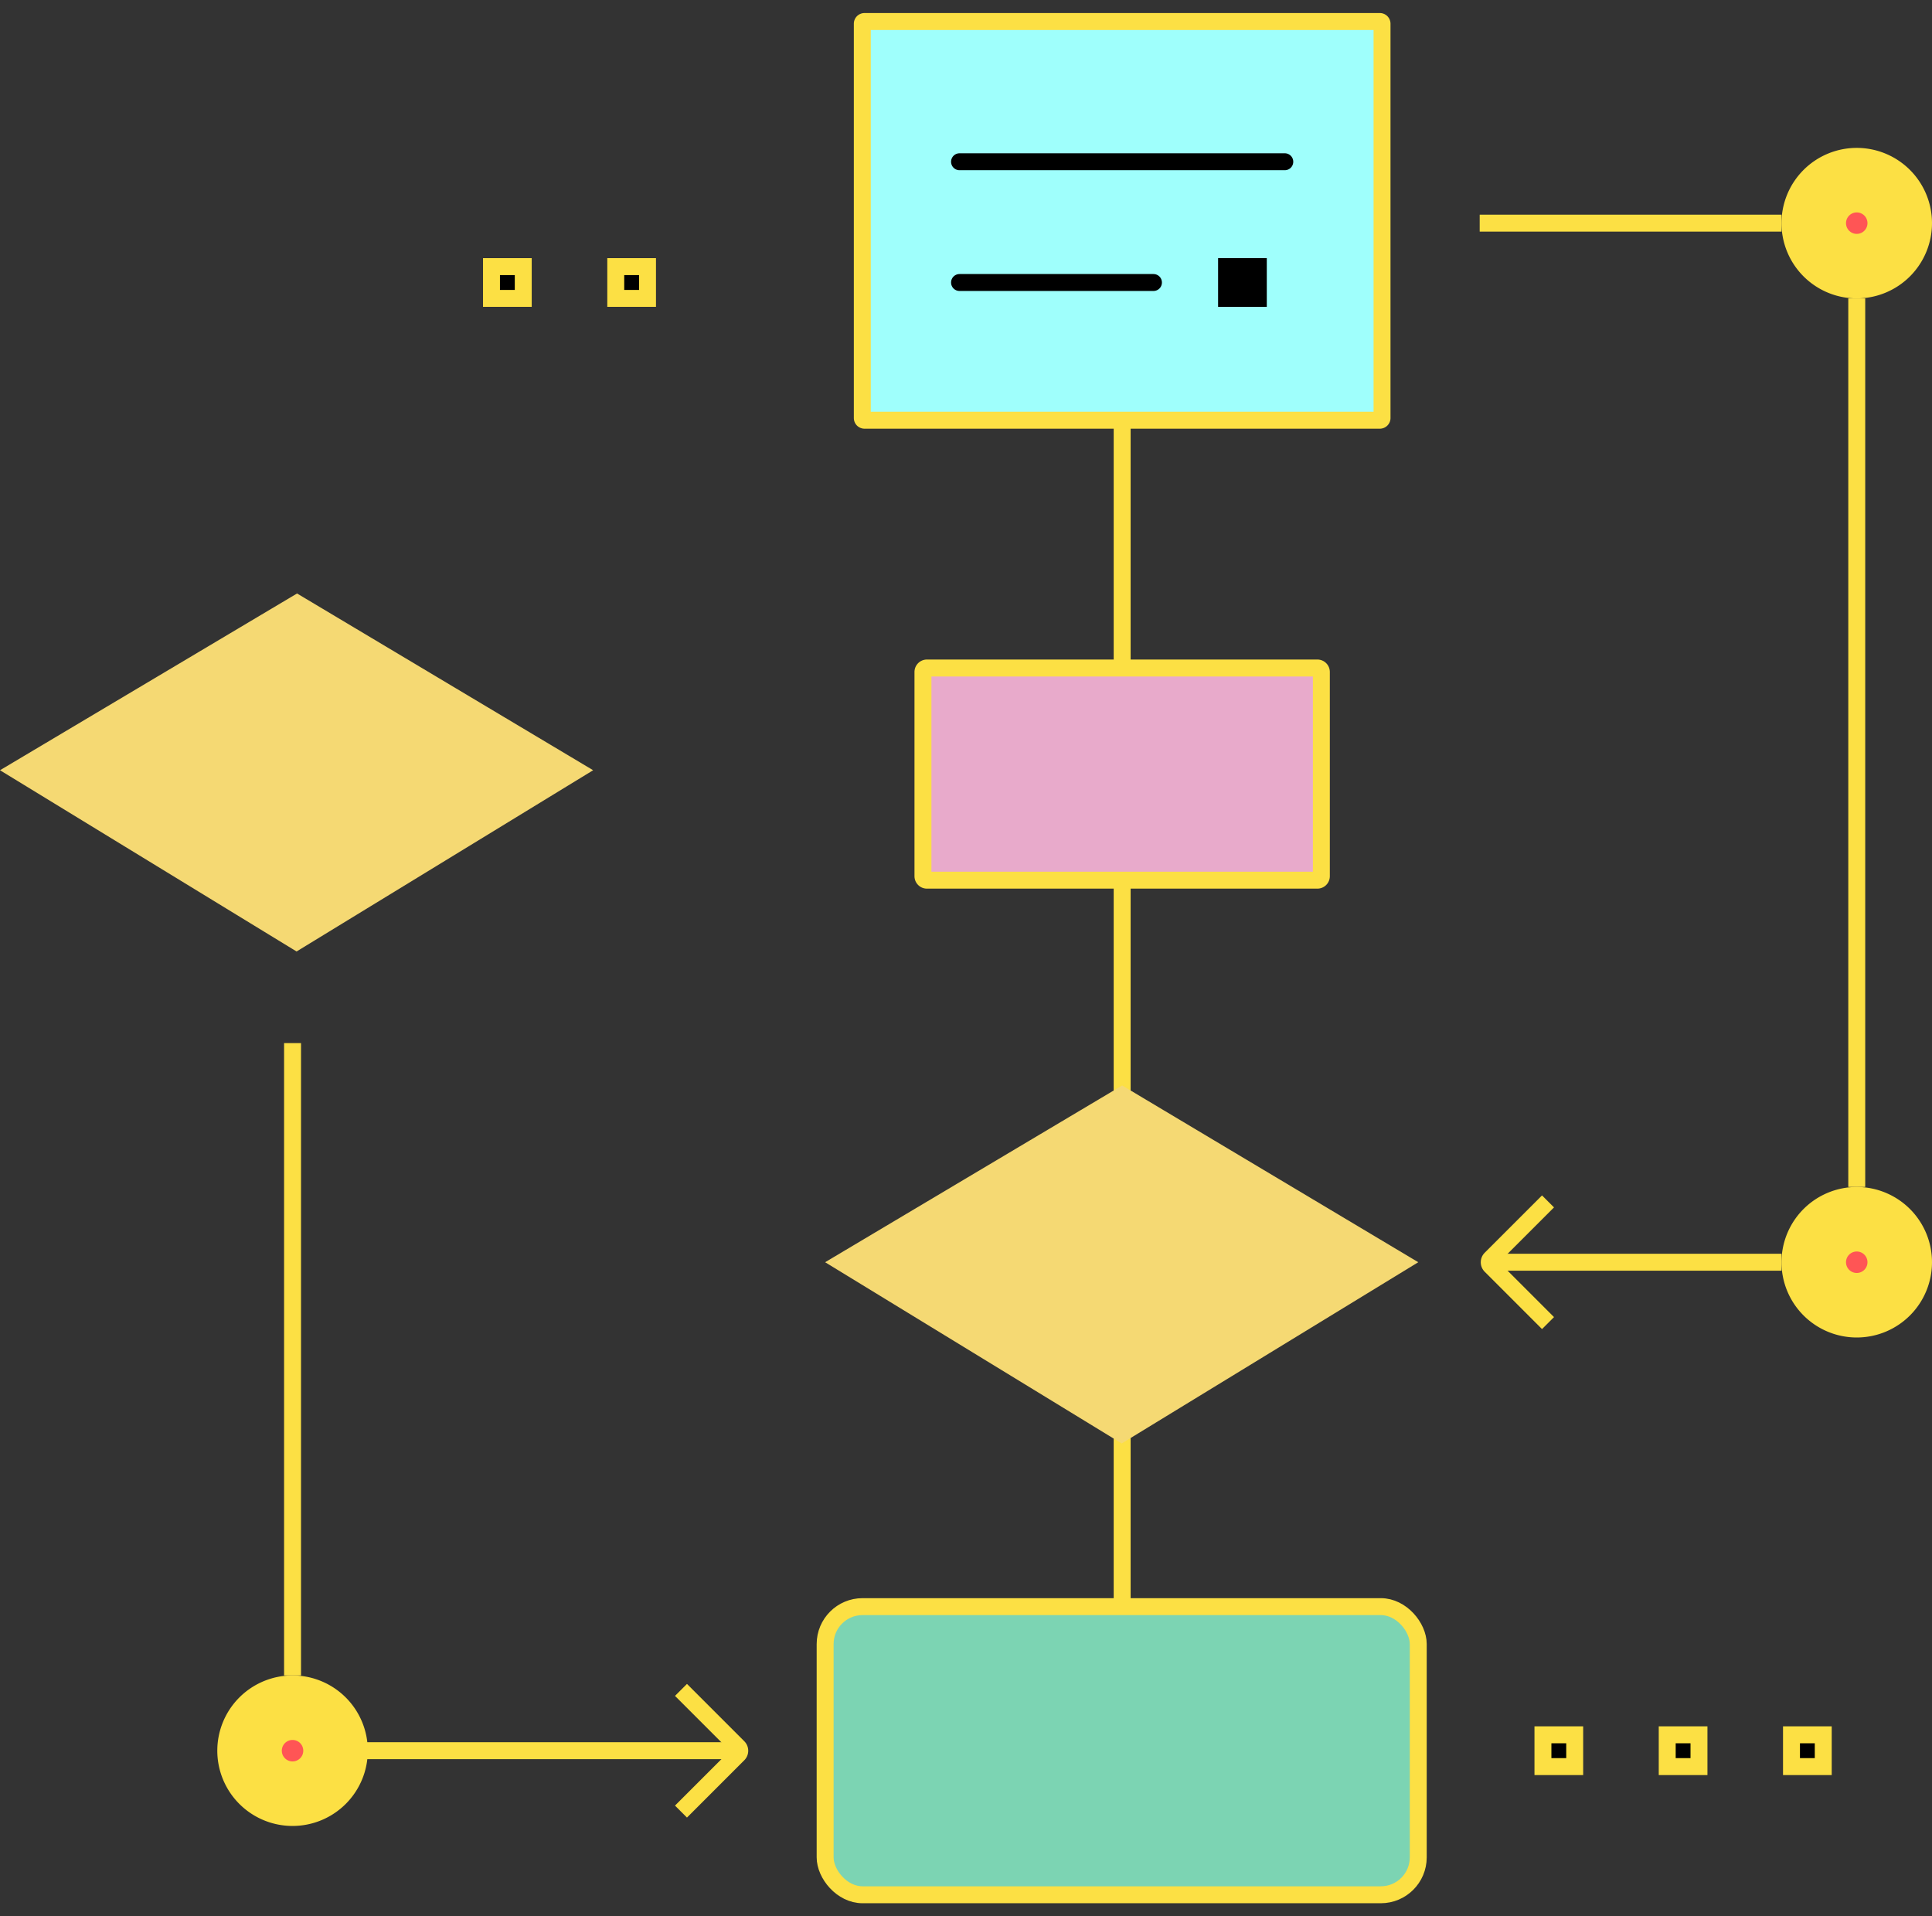 <svg id="Group_512" data-name="Group 512" xmlns="http://www.w3.org/2000/svg" xmlns:xlink="http://www.w3.org/1999/xlink" width="228.148" height="226.264" viewBox="0 0 228.148 226.264">
  <rect x="0" y="0" width="228.148" height="226.264" fill="#333333" stroke="none"/>
  <defs>
    <clipPath id="clip-path">
      <rect id="Rectangle_492" data-name="Rectangle 492" width="228.148" height="226.264" fill="none"/>
    </clipPath>
  </defs>
  <g id="Group_511" data-name="Group 511" clip-path="url(#clip-path)">
    <path id="Path_924" data-name="Path 924" d="M279.6,37.415a5.077,5.077,0,1,1,5.077-5.077,5.077,5.077,0,0,1-5.077,5.077" transform="translate(-60.333 -5.991)" fill="#f55"/>
    <path id="Path_925" data-name="Path 925" d="M278.522,30a1.267,1.267,0,1,1-1.268,1.267A1.267,1.267,0,0,1,278.522,30m0-7.619a8.886,8.886,0,1,0,8.886,8.886,8.886,8.886,0,0,0-8.886-8.886" transform="translate(-59.26 -4.918)" fill="#fce044"/>
    <path id="Path_926" data-name="Path 926" d="M279.6,194.669a5.077,5.077,0,1,1,5.077-5.077,5.077,5.077,0,0,1-5.077,5.077" transform="translate(-60.333 -40.552)" fill="#f55"/>
    <path id="Path_927" data-name="Path 927" d="M278.522,187.25a1.267,1.267,0,1,1-1.268,1.267,1.267,1.267,0,0,1,1.268-1.267m0-7.619a8.886,8.886,0,1,0,8.886,8.886,8.886,8.886,0,0,0-8.886-8.886" transform="translate(-59.26 -39.479)" fill="#fce044"/>
    <path id="Path_928" data-name="Path 928" d="M42.849,268.59a5.077,5.077,0,1,1,5.077-5.078,5.077,5.077,0,0,1-5.077,5.078" transform="translate(-8.301 -56.799)" fill="#f55"/>
    <path id="Path_929" data-name="Path 929" d="M41.775,261.172a1.267,1.267,0,1,1-1.267,1.267,1.267,1.267,0,0,1,1.267-1.267m0-7.619a8.886,8.886,0,1,0,8.887,8.886,8.886,8.886,0,0,0-8.887-8.886" transform="translate(-7.229 -55.726)" fill="#fce044"/>
    <line id="Line_190" data-name="Line 190" y2="74.666" transform="translate(34.547 123.163)" fill="none" stroke="#fce044" stroke-miterlimit="10" stroke-width="2"/>
    <line id="Line_191" data-name="Line 191" x2="35.642" transform="translate(174.735 26.347)" fill="none" stroke="#fce044" stroke-miterlimit="10" stroke-width="2"/>
    <line id="Line_192" data-name="Line 192" y2="104.916" transform="translate(219.262 35.233)" fill="none" stroke="#fce044" stroke-miterlimit="10" stroke-width="2"/>
    <line id="Line_193" data-name="Line 193" x1="34.852" transform="translate(175.524 149.037)" fill="none" stroke="#fce044" stroke-miterlimit="10" stroke-width="2"/>
    <path id="Path_930" data-name="Path 930" d="M231.634,195.674l-6.062-6.062a.587.587,0,0,1,0-.829l0,0,6.062-6.062" transform="translate(-49.538 -40.157)" fill="none" stroke="#fce044" stroke-linecap="square" stroke-miterlimit="10" stroke-width="2"/>
    <line id="Line_194" data-name="Line 194" y2="28.267" transform="translate(132.515 49.617)" fill="none" stroke="#fce044" stroke-linecap="round" stroke-miterlimit="10" stroke-width="2"/>
    <path id="Path_931" data-name="Path 931" d="M191.223,50.333H131.178a.662.662,0,0,1-.663-.66V3.918a.662.662,0,0,1,.66-.663h60.048a.663.663,0,0,1,.66.663V49.67a.663.663,0,0,1-.66.663" transform="translate(-28.684 -0.715)" fill="#9ffffc"/>
    <path id="Rectangle_478" data-name="Rectangle 478" d="M.261,0H61.112a.262.262,0,0,1,.262.262V46.817a.261.261,0,0,1-.261.261H.261A.261.261,0,0,1,0,46.817V.261A.261.261,0,0,1,.261,0Z" transform="translate(101.829 2.54)" fill="none" stroke="#fce044" stroke-miterlimit="10" stroke-width="2"/>
    <path id="Path_932" data-name="Path 932" d="M186.272,126.144H140.161a.469.469,0,0,1-.468-.468V101.56a.469.469,0,0,1,.468-.468h46.111a.468.468,0,0,1,.468.468v24.119a.468.468,0,0,1-.468.468" transform="translate(-30.702 -22.218)" fill="#e8aacb"/>
    <path id="Path_933" data-name="Path 933" d="M186.272,126.144H140.161a.469.469,0,0,1-.468-.468V101.56a.469.469,0,0,1,.468-.468h46.111a.468.468,0,0,1,.468.468v24.119A.468.468,0,0,1,186.272,126.144Z" transform="translate(-30.702 -22.218)" fill="none" stroke="#fce044" stroke-miterlimit="10" stroke-width="2"/>
    <line id="Line_195" data-name="Line 195" y2="88.947" transform="translate(132.515 103.925)" fill="none" stroke="#fce044" stroke-miterlimit="10" stroke-width="2"/>
    <line id="Line_196" data-name="Line 196" x2="38.41" transform="translate(113.31 19.098)" fill="none" stroke="#000" stroke-linecap="round" stroke-miterlimit="10" stroke-width="2"/>
    <line id="Line_197" data-name="Line 197" x2="22.9" transform="translate(113.31 33.357)" fill="none" stroke="#000" stroke-linecap="round" stroke-miterlimit="10" stroke-width="2"/>
    <rect id="Rectangle_479" data-name="Rectangle 479" width="3.751" height="3.751" transform="translate(144.843 31.482)"/>
    <rect id="Rectangle_480" data-name="Rectangle 480" width="3.751" height="3.751" transform="translate(144.843 31.482)" fill="none" stroke="#000" stroke-linecap="round" stroke-miterlimit="10" stroke-width="2"/>
    <rect id="Rectangle_481" data-name="Rectangle 481" width="3.751" height="3.751" transform="translate(58.039 31.482)"/>
    <rect id="Rectangle_482" data-name="Rectangle 482" width="3.751" height="3.751" transform="translate(58.039 31.482)" fill="none" stroke="#fce044" stroke-linecap="round" stroke-miterlimit="10" stroke-width="2"/>
    <rect id="Rectangle_483" data-name="Rectangle 483" width="3.751" height="3.751" transform="translate(72.714 31.482)"/>
    <rect id="Rectangle_484" data-name="Rectangle 484" width="3.751" height="3.751" transform="translate(72.714 31.482)" fill="none" stroke="#fce044" stroke-linecap="round" stroke-miterlimit="10" stroke-width="2"/>
    <rect id="Rectangle_485" data-name="Rectangle 485" width="3.751" height="3.751" transform="translate(182.204 204.839)"/>
    <rect id="Rectangle_486" data-name="Rectangle 486" width="3.751" height="3.751" transform="translate(182.204 204.839)" fill="none" stroke="#fce044" stroke-linecap="round" stroke-miterlimit="10" stroke-width="2"/>
    <rect id="Rectangle_487" data-name="Rectangle 487" width="3.751" height="3.751" transform="translate(211.555 204.839)"/>
    <rect id="Rectangle_488" data-name="Rectangle 488" width="3.751" height="3.751" transform="translate(211.555 204.839)" fill="none" stroke="#fce044" stroke-linecap="round" stroke-miterlimit="10" stroke-width="2"/>
    <rect id="Rectangle_489" data-name="Rectangle 489" width="3.751" height="3.751" transform="translate(196.88 204.839)"/>
    <rect id="Rectangle_490" data-name="Rectangle 490" width="3.751" height="3.751" transform="translate(196.88 204.839)" fill="none" stroke="#fce044" stroke-linecap="round" stroke-miterlimit="10" stroke-width="2"/>
    <path id="Path_934" data-name="Path 934" d="M124.884,185.14l35.078-20.871,34.966,20.871-35.023,21.4Z" transform="translate(-27.447 -36.103)" fill="#f5d973"/>
    <line id="Line_198" data-name="Line 198" x2="45.706" transform="translate(41.653 206.714)" fill="none" stroke="#fce044" stroke-miterlimit="10" stroke-width="2"/>
    <path id="Path_935" data-name="Path 935" d="M0,110.685,35.078,89.814l34.966,20.871-35.023,21.4Z" transform="translate(0 -19.739)" fill="#f5d973"/>
    <path id="Path_936" data-name="Path 936" d="M128.334,243.14h63.146a3.447,3.447,0,0,1,3.448,3.448v27.126a3.447,3.447,0,0,1-3.448,3.448H128.334a3.447,3.447,0,0,1-3.448-3.448V246.588a3.447,3.447,0,0,1,3.448-3.448" transform="translate(-27.447 -53.437)" fill="#7cd4b3"/>
    <rect id="Rectangle_491" data-name="Rectangle 491" width="70.041" height="34.022" rx="4.419" transform="translate(97.439 189.703)" fill="none" stroke="#fce044" stroke-miterlimit="10" stroke-width="2"/>
    <path id="Path_937" data-name="Path 937" d="M103.976,269.6l6.062-6.062a.587.587,0,0,0,0-.829l0,0-6.062-6.062" transform="translate(-22.852 -56.404)" fill="none" stroke="#fce044" stroke-linecap="square" stroke-miterlimit="10" stroke-width="2"/>
  </g>
</svg>
